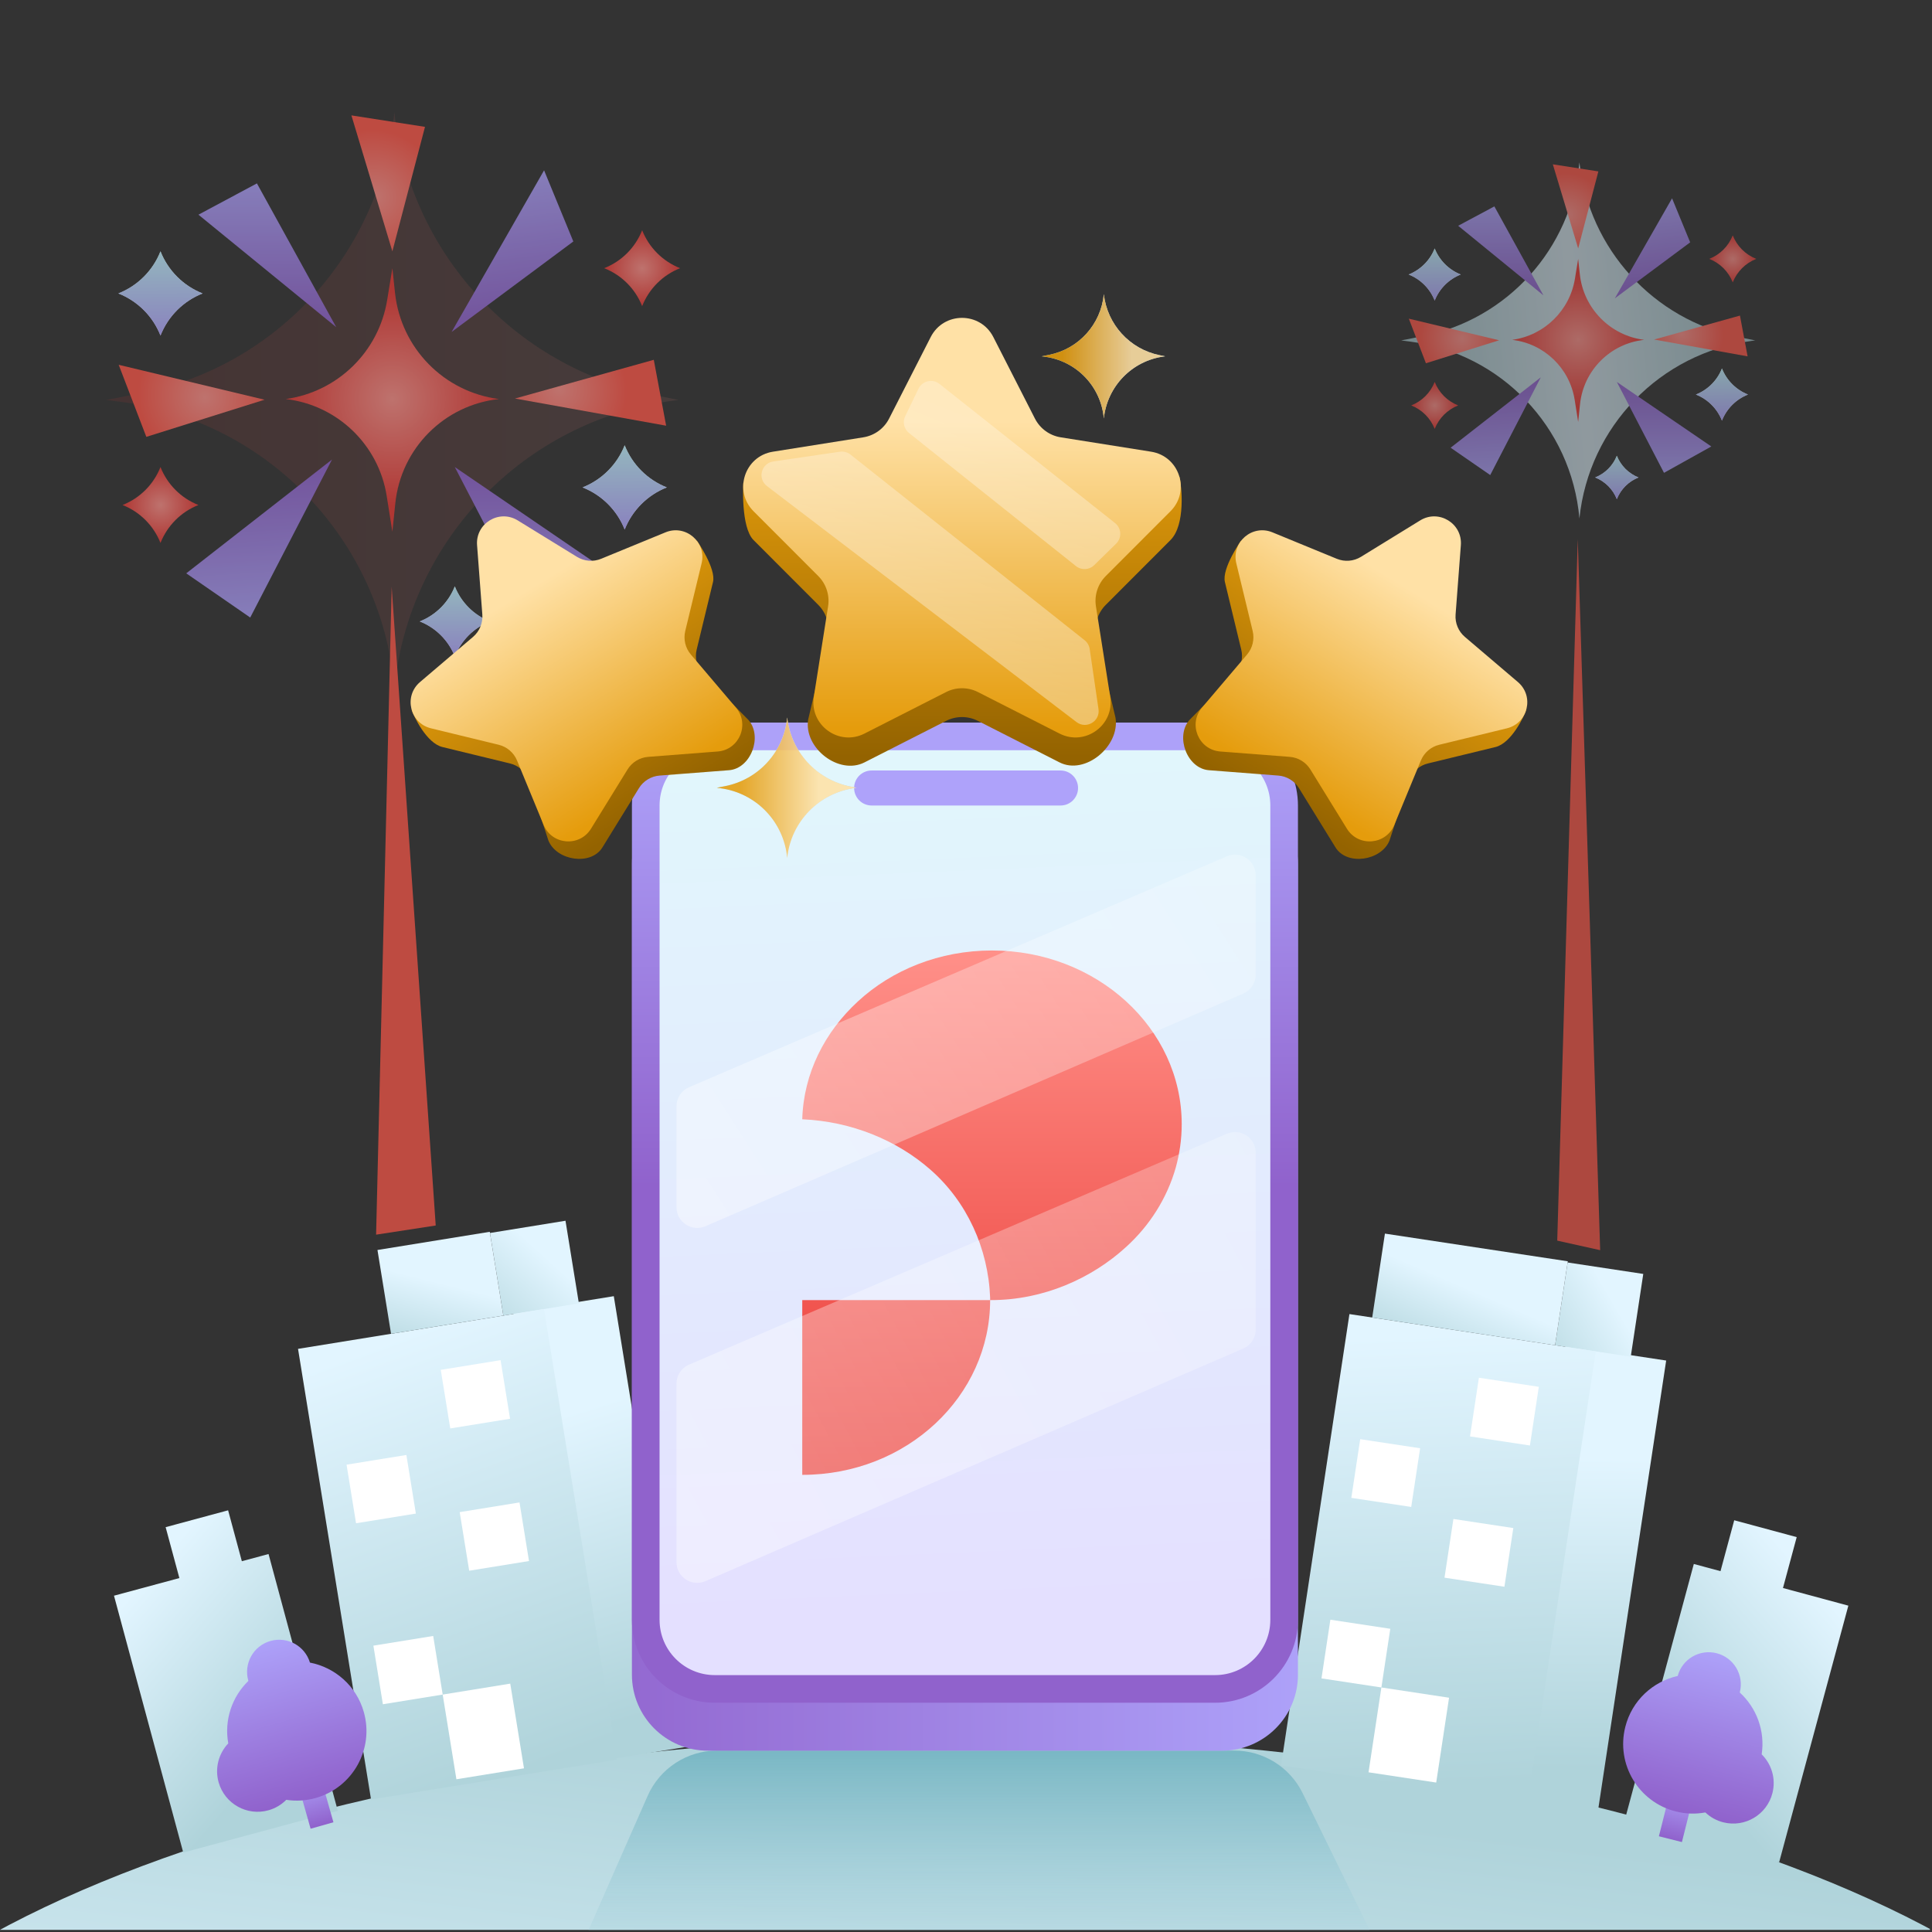 <svg width="199" height="199" viewBox="0 0 199 199" fill="none" xmlns="http://www.w3.org/2000/svg">
<rect x="0" y="0" width="199" height="199" fill="#333333" stroke="none"/>
<g clip-path="url(#clip0_12295_843)">
<g opacity="0.68">
<path opacity="0.14" d="M69.885 41.196L69.328 41.27C54.073 43.298 42.2 55.526 40.62 70.834C39.289 55.593 27.525 43.334 12.351 41.377L10.946 41.196L14.452 40.505C28.622 37.713 39.268 25.936 40.62 11.558C42.225 26.003 52.972 37.76 67.216 40.654L69.885 41.196Z" fill="url(#paint0_linear_12295_843)"/>
<path d="M40.415 27.624L40.687 30.167C41.295 35.851 45.724 40.375 51.394 41.102C45.753 41.714 41.305 46.183 40.72 51.827L40.415 54.769L39.83 51.081C38.994 45.801 34.745 41.723 29.436 41.102C34.774 40.364 39.008 36.233 39.877 30.915L40.415 27.624Z" fill="url(#paint1_radial_12295_843)"/>
<path d="M56.041 17.544L46.517 34.192L59.054 24.872L56.041 17.544Z" fill="url(#paint2_linear_12295_843)"/>
<path d="M67.341 37.062L53.045 41.049L68.614 43.848L67.341 37.062Z" fill="url(#paint3_radial_12295_843)"/>
<path d="M54.698 63.235L46.847 48.107L62.575 58.848L54.698 63.235Z" fill="url(#paint4_linear_12295_843)"/>
<path d="M38.739 127.173L40.344 60.446L44.88 126.229L38.739 127.173Z" fill="url(#paint5_radial_12295_843)"/>
<path d="M26.463 18.89L34.629 33.697L20.44 22.113L26.463 18.89Z" fill="url(#paint6_linear_12295_843)"/>
<path d="M43.775 13.067L40.415 25.887L36.196 11.886L43.775 13.067Z" fill="url(#paint7_radial_12295_843)"/>
<path d="M25.774 63.607L34.196 47.335L19.184 59.055L25.774 63.607Z" fill="url(#paint8_linear_12295_843)"/>
<path d="M15.072 44.998L27.249 41.172L12.227 37.576L15.072 44.998Z" fill="url(#paint9_radial_12295_843)"/>
<path d="M46.847 60.397C47.498 62.049 48.806 63.356 50.458 64.008C48.806 64.659 47.498 65.967 46.847 67.618C46.195 65.967 44.888 64.659 43.236 64.008C44.888 63.356 46.195 62.049 46.847 60.397Z" fill="url(#paint10_linear_12295_843)"/>
<path d="M46.847 60.397C47.498 62.049 48.806 63.356 50.458 64.008C48.806 64.659 47.498 65.967 46.847 67.618C46.195 65.967 44.888 64.659 43.236 64.008C44.888 63.356 46.195 62.049 46.847 60.397Z" fill="url(#paint11_linear_12295_843)"/>
<path d="M64.344 45.865C65.127 47.85 66.698 49.421 68.683 50.204C66.698 50.987 65.127 52.558 64.344 54.543C63.561 52.558 61.99 50.987 60.005 50.204C61.99 49.421 63.561 47.85 64.344 45.865Z" fill="url(#paint12_linear_12295_843)"/>
<path d="M64.344 45.865C65.127 47.85 66.698 49.421 68.683 50.204C66.698 50.987 65.127 52.558 64.344 54.543C63.561 52.558 61.99 50.987 60.005 50.204C61.99 49.421 63.561 47.85 64.344 45.865Z" fill="url(#paint13_linear_12295_843)"/>
<path d="M16.53 25.887C17.313 27.871 18.884 29.442 20.869 30.225C18.884 31.008 17.313 32.579 16.53 34.564C15.747 32.579 14.176 31.008 12.191 30.225C14.176 29.442 15.747 27.871 16.53 25.887Z" fill="url(#paint14_linear_12295_843)"/>
<path d="M16.53 25.887C17.313 27.871 18.884 29.442 20.869 30.225C18.884 31.008 17.313 32.579 16.53 34.564C15.747 32.579 14.176 31.008 12.191 30.225C14.176 29.442 15.747 27.871 16.53 25.887Z" fill="url(#paint15_linear_12295_843)"/>
<path d="M66.143 23.714C66.849 25.503 68.264 26.918 70.053 27.624C68.264 28.329 66.849 29.745 66.143 31.534C65.438 29.745 64.022 28.329 62.233 27.624C64.022 26.918 65.438 25.503 66.143 23.714Z" fill="url(#paint16_radial_12295_843)"/>
<path d="M16.53 48.107C17.236 49.896 18.651 51.312 20.44 52.017C18.651 52.722 17.236 54.138 16.53 55.926C15.825 54.138 14.409 52.722 12.621 52.017C14.409 51.312 15.825 49.896 16.53 48.107Z" fill="url(#paint17_radial_12295_843)"/>
</g>
<g opacity="0.6">
<path opacity="0.88" d="M180.793 35.064L180.449 35.11C171.008 36.365 163.661 43.931 162.683 53.404C161.86 43.973 154.58 36.387 145.191 35.176L144.321 35.064L146.49 34.636C155.259 32.909 161.847 25.621 162.683 16.723C163.677 25.662 170.327 32.938 179.141 34.728L180.793 35.064Z" fill="url(#paint18_radial_12295_843)"/>
<path d="M162.555 26.665L162.724 28.239C163.1 31.756 165.841 34.556 169.349 35.006C165.859 35.385 163.106 38.15 162.744 41.642L162.555 43.463L162.194 41.181C161.676 37.914 159.047 35.39 155.761 35.006C159.065 34.549 161.685 31.993 162.223 28.702L162.555 26.665Z" fill="url(#paint19_radial_12295_843)"/>
<path d="M172.226 20.428L166.333 30.73L174.091 24.962L172.226 20.428Z" fill="url(#paint20_linear_12295_843)"/>
<path d="M179.218 32.506L170.372 34.973L180.006 36.705L179.218 32.506Z" fill="url(#paint21_radial_12295_843)"/>
<path d="M171.395 48.702L166.537 39.341L176.269 45.987L171.395 48.702Z" fill="url(#paint22_linear_12295_843)"/>
<path d="M160.399 127.788L162.512 55.526L164.82 128.771L160.399 127.788Z" fill="url(#paint23_radial_12295_843)"/>
<path d="M153.922 21.26L158.976 30.423L150.195 23.255L153.922 21.26Z" fill="url(#paint24_linear_12295_843)"/>
<path d="M164.635 17.657L162.556 25.59L159.945 16.926L164.635 17.657Z" fill="url(#paint25_radial_12295_843)"/>
<path d="M153.496 48.932L158.707 38.863L149.418 46.115L153.496 48.932Z" fill="url(#paint26_linear_12295_843)"/>
<path d="M146.873 37.416L154.409 35.049L145.113 32.824L146.873 37.416Z" fill="url(#paint27_radial_12295_843)"/>
<path d="M166.537 46.945C166.94 47.967 167.749 48.776 168.772 49.179C167.749 49.583 166.94 50.392 166.537 51.414C166.134 50.392 165.325 49.583 164.303 49.179C165.325 48.776 166.134 47.967 166.537 46.945Z" fill="url(#paint28_linear_12295_843)"/>
<path d="M166.537 46.945C166.94 47.967 167.749 48.776 168.772 49.179C167.749 49.583 166.94 50.392 166.537 51.414C166.134 50.392 165.325 49.583 164.303 49.179C165.325 48.776 166.134 47.967 166.537 46.945Z" fill="url(#paint29_linear_12295_843)"/>
<path d="M177.364 37.953C177.848 39.181 178.82 40.153 180.049 40.638C178.82 41.122 177.848 42.094 177.364 43.323C176.879 42.094 175.907 41.122 174.679 40.638C175.907 40.153 176.879 39.181 177.364 37.953Z" fill="url(#paint30_linear_12295_843)"/>
<path d="M177.364 37.953C177.848 39.181 178.82 40.153 180.049 40.638C178.82 41.122 177.848 42.094 177.364 43.323C176.879 42.094 175.907 41.122 174.679 40.638C175.907 40.153 176.879 39.181 177.364 37.953Z" fill="url(#paint31_linear_12295_843)"/>
<path d="M147.776 25.59C148.261 26.818 149.233 27.79 150.461 28.275C149.233 28.759 148.261 29.731 147.776 30.96C147.292 29.731 146.32 28.759 145.091 28.275C146.32 27.79 147.292 26.818 147.776 25.59Z" fill="url(#paint32_linear_12295_843)"/>
<path d="M147.776 25.59C148.261 26.818 149.233 27.79 150.461 28.275C149.233 28.759 148.261 29.731 147.776 30.96C147.292 29.731 146.32 28.759 145.091 28.275C146.32 27.79 147.292 26.818 147.776 25.59Z" fill="url(#paint33_linear_12295_843)"/>
<path d="M178.477 24.246C178.914 25.352 179.79 26.229 180.897 26.665C179.79 27.102 178.914 27.978 178.477 29.084C178.041 27.978 177.165 27.102 176.058 26.665C177.165 26.229 178.041 25.352 178.477 24.246Z" fill="url(#paint34_radial_12295_843)"/>
<path d="M147.777 39.34C148.213 40.447 149.089 41.323 150.196 41.76C149.089 42.196 148.213 43.072 147.777 44.179C147.34 43.072 146.464 42.196 145.357 41.76C146.464 41.323 147.34 40.447 147.777 39.34Z" fill="url(#paint35_radial_12295_843)"/>
</g>
<path d="M222.556 226.91C222.556 252.976 167.476 273.15 99.532 273.15C31.588 273.15 -23.491 252.883 -23.491 226.817C-23.491 200.752 31.588 178.76 99.532 178.76C167.476 178.76 222.556 200.845 222.556 226.91Z" fill="url(#paint36_linear_12295_843)"/>
<path d="M161.256 138.569L171.619 140.139L164.578 186.628L154.214 185.058L161.256 138.569Z" fill="url(#paint37_linear_12295_843)"/>
<path d="M185.064 158.326L183.65 163.569L190.384 165.386L183.249 191.841L167.331 187.549L174.466 161.092L177.215 161.834L178.629 156.591L185.064 158.326Z" fill="url(#paint38_linear_12295_843)"/>
<path d="M161.469 130.038L169.26 131.218L167.969 139.743L160.178 138.563L161.469 130.038Z" fill="url(#paint39_linear_12295_843)"/>
<path d="M157.327 185.685L131.953 181.842L138.995 135.353L164.368 139.196L157.327 185.685Z" fill="url(#paint40_linear_12295_843)"/>
<path d="M160.178 138.563L141.341 135.709L142.65 127.064L161.487 129.917L160.178 138.563Z" fill="url(#paint41_linear_12295_843)"/>
<rect x="142.285" y="173.813" width="7.05" height="8.837" transform="rotate(8.613 142.285 173.813)" fill="white"/>
<rect x="137.031" y="166.833" width="6.241" height="6.114" transform="rotate(8.613 137.031 166.833)" fill="white"/>
<rect x="140.104" y="148.238" width="6.241" height="6.114" transform="rotate(8.613 140.104 148.238)" fill="white"/>
<rect x="152.33" y="141.909" width="6.241" height="6.114" transform="rotate(8.613 152.33 141.909)" fill="white"/>
<rect x="149.703" y="156.458" width="6.241" height="6.114" transform="rotate(8.613 149.703 156.458)" fill="white"/>
<rect width="2.444" height="5.064" transform="matrix(-0.97 -0.244 -0.244 0.97 174.476 184.824)" fill="url(#paint42_linear_12295_843)"/>
<path d="M176.807 170.282C175.053 169.84 173.275 170.889 172.806 172.628C170.245 173.2 168.093 175.159 167.408 177.876C166.439 181.718 168.769 185.617 172.611 186.585C173.641 186.845 174.675 186.865 175.656 186.685C176.158 187.163 176.786 187.523 177.506 187.704C179.738 188.267 182.005 186.913 182.567 184.681C182.941 183.199 182.469 181.702 181.456 180.699C181.824 178.278 180.923 175.905 179.2 174.33C179.202 174.32 179.205 174.31 179.207 174.3C179.654 172.528 178.579 170.729 176.807 170.282Z" fill="url(#paint43_linear_12295_843)"/>
<path d="M17.061 157.301L18.476 162.544L11.741 164.36L18.876 190.817L34.795 186.524L27.66 160.068L24.911 160.809L23.496 155.565L17.061 157.301Z" fill="url(#paint44_linear_12295_843)"/>
<path d="M52.876 135.186L63.222 133.509L70.742 179.924L60.395 181.6L52.876 135.186Z" fill="url(#paint45_linear_12295_843)"/>
<path d="M50.468 127L58.247 125.739L59.626 134.25L51.847 135.51L50.468 127Z" fill="url(#paint46_linear_12295_843)"/>
<path d="M63.551 181.245L38.218 185.349L30.698 138.936L56.031 134.831L63.551 181.245Z" fill="url(#paint47_linear_12295_843)"/>
<path d="M51.846 135.51L40.279 137.384L38.88 128.752L50.447 126.878L51.846 135.51Z" fill="url(#paint48_linear_12295_843)"/>
<rect x="45.598" y="174.544" width="7.05" height="8.837" transform="rotate(-9.203 45.598 174.544)" fill="white"/>
<rect x="38.46" y="169.506" width="6.241" height="6.114" transform="rotate(-9.203 38.46 169.506)" fill="white"/>
<rect x="35.697" y="150.863" width="6.241" height="6.114" transform="rotate(-9.203 35.697 150.863)" fill="white"/>
<rect x="45.399" y="141.097" width="6.241" height="6.114" transform="rotate(-9.203 45.399 141.097)" fill="white"/>
<rect x="47.35" y="155.752" width="6.241" height="6.114" transform="rotate(-9.203 47.35 155.752)" fill="white"/>
<rect x="30.612" y="183.491" width="2.444" height="5.064" transform="rotate(-15.822 30.612 183.491)" fill="url(#paint49_linear_12295_843)"/>
<path d="M27.857 169.023C29.597 168.53 31.405 169.526 31.925 171.25C34.501 171.748 36.709 173.643 37.473 176.339C38.553 180.15 36.339 184.116 32.528 185.197C31.505 185.486 30.472 185.536 29.486 185.385C28.998 185.877 28.382 186.256 27.667 186.458C25.452 187.086 23.147 185.799 22.519 183.584C22.103 182.113 22.53 180.604 23.513 179.571C23.074 177.162 23.905 174.762 25.583 173.137C25.58 173.128 25.578 173.119 25.575 173.11C25.077 171.351 26.099 169.522 27.857 169.023Z" fill="url(#paint50_linear_12295_843)"/>
<path d="M158.845 235.098C161.391 240.3 157.604 246.37 151.813 246.37H51.67C46.015 246.37 42.225 240.559 44.505 235.384L66.705 184.987C67.956 182.147 70.766 180.314 73.87 180.314H127.143C130.133 180.314 132.861 182.016 134.175 184.701L158.845 235.098Z" fill="url(#paint51_linear_12295_843)"/>
<path d="M89.666 82.55C89.666 81.554 90.473 80.747 91.469 80.747H110.929C111.924 80.747 112.731 81.554 112.731 82.55C112.731 83.546 111.924 84.353 110.929 84.353H91.469C90.473 84.353 89.666 83.546 89.666 82.55Z" fill="#AEA2FA"/>
<path d="M65.089 88.995C65.089 84.671 68.595 81.166 72.919 81.166H125.862C130.186 81.166 133.691 84.671 133.691 88.995V172.495C133.691 176.819 130.186 180.324 125.862 180.324H72.919C68.595 180.324 65.089 176.819 65.089 172.495V88.995Z" fill="url(#paint52_linear_12295_843)"/>
<path d="M132.233 111.334L132.233 131.317C132.233 132.174 131.721 132.948 130.933 133.283L69.761 159.268C68.353 159.867 66.791 158.833 66.791 157.303L66.791 137.131C66.791 136.273 67.305 135.498 68.096 135.164L129.268 109.367C130.676 108.773 132.233 109.807 132.233 111.334Z" fill="url(#paint53_linear_12295_843)"/>
<path d="M132.233 80.551L132.233 91.935C132.233 92.791 131.721 93.565 130.933 93.9L69.761 119.886C68.353 120.484 66.791 119.45 66.791 117.92L66.791 106.348C66.791 105.49 67.305 104.714 68.096 104.381L129.268 78.584C130.676 77.99 132.233 79.024 132.233 80.551Z" fill="url(#paint54_linear_12295_843)"/>
<path d="M73.63 75.852H125.151C129.082 75.852 132.269 79.038 132.269 82.969V166.846C132.269 170.777 129.082 173.963 125.151 173.963H73.63C69.7 173.963 66.513 170.777 66.513 166.846V82.969C66.513 79.038 69.7 75.852 73.63 75.852Z" fill="url(#paint55_linear_12295_843)" stroke="url(#paint56_linear_12295_843)" stroke-width="2.847"/>
<path d="M101.987 133.914C101.987 143.797 93.422 151.913 82.634 151.913V133.914H101.987ZM102.169 97.902C112.957 97.902 121.719 105.907 121.719 115.79C121.719 117.334 121.501 118.829 121.106 120.262C120.658 121.843 119.977 123.351 119.106 124.734C118.249 126.093 117.202 127.341 115.991 128.44C112.454 131.677 107.476 133.912 102.089 133.912H101.986V133.678C101.796 128.576 99.585 123.759 95.83 120.473C92.375 117.446 87.722 115.511 82.634 115.288C82.77 110.545 84.96 106.278 88.374 103.141C91.884 99.904 96.768 97.902 102.169 97.902Z" fill="url(#paint57_linear_12295_843)"/>
<path opacity="0.75" d="M129.343 118.739L129.343 136.943C129.343 137.795 128.837 138.565 128.055 138.903L72.662 162.861C71.252 163.47 69.679 162.437 69.679 160.901L69.679 142.523C69.679 141.669 70.188 140.898 70.972 140.561L126.365 116.777C127.774 116.172 129.343 117.206 129.343 118.739Z" fill="url(#paint58_linear_12295_843)" fill-opacity="0.5"/>
<path opacity="0.75" d="M129.343 90.165L129.343 100.386C129.343 101.238 128.837 102.008 128.055 102.346L72.662 126.304C71.252 126.914 69.679 125.88 69.679 124.344L69.679 113.949C69.679 113.095 70.188 112.323 70.972 111.987L126.365 88.203C127.774 87.598 129.343 88.631 129.343 90.165Z" fill="url(#paint59_linear_12295_843)" fill-opacity="0.5"/>
<path d="M87.977 81.166C87.977 80.17 88.784 79.363 89.78 79.363H109.24C110.235 79.363 111.042 80.17 111.042 81.166C111.042 82.162 110.235 82.969 109.24 82.969H89.78C88.784 82.969 87.977 82.162 87.977 81.166Z" fill="#AEA2FA"/>
<path d="M95.865 37.684C97.209 35.052 100.97 35.052 102.314 37.684L106.601 46.084C107.127 47.115 108.114 47.832 109.256 48.014L118.57 49.495C119.286 49.609 121.015 48.727 121.498 49.147C121.71 50.038 122.139 54.049 120.563 55.628L113.898 62.301C113.081 63.12 112.704 64.28 112.884 65.423L114.902 73.938C115.362 76.857 111.771 79.869 109.137 78.529L100.731 74.253C99.7 73.728 98.48 73.728 97.448 74.253L89.042 78.529C86.408 79.869 82.78 77.048 83.24 74.129L85.295 65.423C85.475 64.28 85.098 63.12 84.281 62.301L77.616 55.628C76.283 54.293 76.56 49.741 76.56 49.741C77.085 48.976 78.553 49.663 79.609 49.495L88.923 48.014C90.066 47.832 91.052 47.115 91.578 46.084L95.865 37.684Z" fill="url(#paint60_linear_12295_843)"/>
<path d="M95.866 34.715C97.209 32.083 100.97 32.083 102.314 34.715L106.601 43.115C107.127 44.146 108.114 44.863 109.256 45.045L118.57 46.526C121.489 46.99 122.652 50.568 120.563 52.659L113.899 59.332C113.081 60.151 112.704 61.311 112.884 62.454L114.354 71.77C114.814 74.689 111.771 76.9 109.137 75.56L100.731 71.284C99.7 70.759 98.48 70.759 97.448 71.284L89.043 75.56C86.409 76.9 83.365 74.689 83.826 71.77L85.295 62.454C85.475 61.311 85.099 60.151 84.281 59.332L77.616 52.659C75.528 50.568 76.69 46.99 79.609 46.526L88.923 45.045C90.066 44.863 91.053 44.146 91.579 43.115L95.866 34.715Z" fill="url(#paint61_linear_12295_843)"/>
<path opacity="0.75" d="M93.237 42.87L94.607 40.039C95.002 39.221 96.054 38.98 96.767 39.544L114.85 53.873C115.52 54.404 115.573 55.402 114.962 56L112.704 58.212C112.192 58.714 111.386 58.755 110.826 58.308L93.63 44.599C93.111 44.185 92.948 43.467 93.237 42.87Z" fill="url(#paint62_linear_12295_843)" fill-opacity="0.5"/>
<path opacity="0.75" d="M79.652 47.532L86.513 46.528C86.901 46.471 87.294 46.577 87.601 46.82L111.719 65.945C112.002 66.169 112.189 66.494 112.241 66.851L113.148 73.039C113.332 74.298 111.894 75.145 110.882 74.374L78.997 50.066C77.997 49.304 78.408 47.714 79.652 47.532Z" fill="url(#paint63_linear_12295_843)" fill-opacity="0.5"/>
<g opacity="0.88">
<path d="M120.017 36.701L119.896 36.717C116.602 37.155 114.039 39.795 113.697 43.101C113.41 39.81 110.87 37.163 107.593 36.74L107.29 36.701L108.047 36.552C111.107 35.949 113.406 33.406 113.697 30.302C114.044 33.421 116.365 35.959 119.44 36.584L120.017 36.701Z" fill="url(#paint64_radial_12295_843)"/>
<path d="M120.017 36.701L119.896 36.717C116.602 37.155 114.039 39.795 113.697 43.101C113.41 39.81 110.87 37.163 107.593 36.74L107.29 36.701L108.047 36.552C111.107 35.949 113.406 33.406 113.697 30.302C114.044 33.421 116.365 35.959 119.44 36.584L120.017 36.701Z" fill="url(#paint65_linear_12295_843)"/>
</g>
<g opacity="0.88">
<path d="M88.228 81.142L88.092 81.16C84.366 81.656 81.467 84.642 81.081 88.38C80.756 84.658 77.883 81.664 74.177 81.186L73.834 81.142L74.69 80.974C78.151 80.292 80.751 77.416 81.081 73.904C81.473 77.432 84.097 80.303 87.576 81.01L88.228 81.142Z" fill="url(#paint66_radial_12295_843)"/>
<path d="M88.228 81.142L88.092 81.16C84.366 81.656 81.467 84.642 81.081 88.38C80.756 84.658 77.883 81.664 74.177 81.186L73.834 81.142L74.69 80.974C78.151 80.292 80.751 77.416 81.081 73.904C81.473 77.432 84.097 80.303 87.576 81.01L88.228 81.142Z" fill="url(#paint67_linear_12295_843)"/>
</g>
<path d="M54.497 55.528C52.584 54.351 50.143 55.84 50.313 58.08L50.855 65.228C50.922 66.104 50.565 66.96 49.896 67.531L44.438 72.178C44.019 72.535 42.547 72.647 42.4 73.11C42.615 73.772 43.924 76.545 45.572 76.946L52.537 78.639C53.392 78.846 54.096 79.45 54.431 80.263L56.491 86.587C57.348 88.664 60.87 89.197 62.05 87.285L65.812 81.183C66.274 80.435 67.065 79.952 67.942 79.885L75.089 79.333C77.329 79.16 78.567 75.893 77.113 74.181L72.334 69.345C71.765 68.675 71.55 67.772 71.757 66.918L73.441 59.95C73.778 58.556 71.796 55.712 71.796 55.712C71.153 55.423 70.472 56.45 69.721 56.759L63.091 59.484C62.277 59.818 61.353 59.743 60.604 59.282L54.497 55.528Z" fill="url(#paint68_linear_12295_843)"/>
<path d="M53.323 53.601C51.41 52.425 48.969 53.913 49.139 56.153L49.681 63.301C49.748 64.178 49.391 65.034 48.721 65.604L43.264 70.251C41.553 71.707 42.215 74.489 44.397 75.019L51.363 76.712C52.218 76.92 52.921 77.523 53.257 78.336L55.99 84.963C56.846 87.04 59.696 87.27 60.875 85.358L64.638 79.257C65.099 78.508 65.891 78.025 66.768 77.958L73.915 77.406C76.154 77.233 77.254 74.594 75.8 72.882L71.16 67.418C70.591 66.748 70.376 65.846 70.583 64.991L72.267 58.023C72.794 55.84 70.624 53.978 68.547 54.832L61.916 57.557C61.103 57.891 60.179 57.816 59.429 57.356L53.323 53.601Z" fill="url(#paint69_linear_12295_843)"/>
<path d="M145.112 55.528C147.025 54.351 149.466 55.84 149.296 58.08L148.753 65.228C148.687 66.104 149.044 66.96 149.713 67.531L155.171 72.178C155.59 72.535 157.062 72.647 157.209 73.11C156.994 73.772 155.685 76.545 154.037 76.946L147.072 78.639C146.217 78.846 145.513 79.45 145.178 80.263L143.118 86.587C142.261 88.664 138.738 89.197 137.559 87.285L133.797 81.183C133.335 80.435 132.544 79.952 131.667 79.885L124.52 79.333C122.28 79.16 121.042 75.893 122.496 74.181L127.275 69.345C127.844 68.675 128.058 67.772 127.852 66.918L126.168 59.95C125.831 58.556 127.812 55.712 127.812 55.712C128.456 55.423 129.137 56.45 129.888 56.759L136.518 59.484C137.332 59.818 138.256 59.743 139.005 59.282L145.112 55.528Z" fill="url(#paint70_linear_12295_843)"/>
<path d="M146.286 53.601C148.2 52.425 150.641 53.913 150.471 56.153L149.928 63.301C149.862 64.178 150.218 65.034 150.888 65.604L156.346 70.251C158.056 71.707 157.395 74.489 155.212 75.019L148.246 76.712C147.392 76.92 146.688 77.523 146.353 78.336L143.619 84.963C142.763 87.04 139.913 87.27 138.734 85.358L134.972 79.257C134.51 78.508 133.718 78.025 132.842 77.958L125.695 77.406C123.455 77.233 122.355 74.594 123.809 72.882L128.449 67.418C129.019 66.748 129.233 65.846 129.027 64.991L127.343 58.023C126.815 55.84 128.985 53.978 131.063 54.832L137.693 57.557C138.507 57.891 139.431 57.816 140.18 57.356L146.286 53.601Z" fill="url(#paint71_linear_12295_843)"/>
</g>
<defs>
<linearGradient id="paint0_linear_12295_843" x1="10.946" y1="41.196" x2="69.885" y2="41.196" gradientUnits="userSpaceOnUse">
<stop stop-color="#EA3934"/>
<stop offset="1" stop-color="#FF9089"/>
</linearGradient>
<radialGradient id="paint1_radial_12295_843" cx="0" cy="0" r="1" gradientUnits="userSpaceOnUse" gradientTransform="translate(40.415 41.103) rotate(-90) scale(10.979 10.961)">
<stop stop-color="#FF9089"/>
<stop offset="1" stop-color="#EA3934"/>
</radialGradient>
<linearGradient id="paint2_linear_12295_843" x1="44.622" y1="18.966" x2="46.499" y2="34.043" gradientUnits="userSpaceOnUse">
<stop stop-color="#ADA1F9"/>
<stop offset="1" stop-color="#9062CC"/>
</linearGradient>
<radialGradient id="paint3_radial_12295_843" cx="0" cy="0" r="1" gradientUnits="userSpaceOnUse" gradientTransform="translate(57.608 40.101) rotate(-52.096) scale(6.809 7.096)">
<stop stop-color="#FF9089"/>
<stop offset="1" stop-color="#FF5648"/>
</radialGradient>
<linearGradient id="paint4_linear_12295_843" x1="46.847" y1="63.235" x2="46.847" y2="48.255" gradientUnits="userSpaceOnUse">
<stop stop-color="#ADA1F9"/>
<stop offset="1" stop-color="#9062CC"/>
</linearGradient>
<radialGradient id="paint5_radial_12295_843" cx="0" cy="0" r="1" gradientUnits="userSpaceOnUse" gradientTransform="translate(47.441 60.906) rotate(90) scale(7.244 7.096)">
<stop stop-color="#FF9089"/>
<stop offset="1" stop-color="#FF5648"/>
</radialGradient>
<linearGradient id="paint6_linear_12295_843" x1="34.629" y1="18.89" x2="34.629" y2="33.552" gradientUnits="userSpaceOnUse">
<stop stop-color="#ADA1F9"/>
<stop offset="1" stop-color="#9062CC"/>
</linearGradient>
<radialGradient id="paint7_radial_12295_843" cx="0" cy="0" r="1" gradientUnits="userSpaceOnUse" gradientTransform="translate(38.665 20.271) rotate(-45) scale(6.809 7.096)">
<stop stop-color="#FF9089"/>
<stop offset="1" stop-color="#FF5648"/>
</radialGradient>
<linearGradient id="paint8_linear_12295_843" x1="35.195" y1="63.006" x2="34.205" y2="47.488" gradientUnits="userSpaceOnUse">
<stop stop-color="#ADA1F9"/>
<stop offset="1" stop-color="#9062CC"/>
</linearGradient>
<radialGradient id="paint9_radial_12295_843" cx="0" cy="0" r="1" gradientUnits="userSpaceOnUse" gradientTransform="translate(21.11 40.899) rotate(135) scale(6.809 7.096)">
<stop stop-color="#FF9089"/>
<stop offset="1" stop-color="#FF5648"/>
</radialGradient>
<linearGradient id="paint10_linear_12295_843" x1="46.847" y1="60.397" x2="47.058" y2="67.612" gradientUnits="userSpaceOnUse">
<stop stop-color="#E1F7FC"/>
<stop offset="1" stop-color="#E4E0FF"/>
</linearGradient>
<linearGradient id="paint11_linear_12295_843" x1="46.847" y1="67.618" x2="46.774" y2="60.398" gradientUnits="userSpaceOnUse">
<stop stop-color="#B2A7FF"/>
<stop offset="1" stop-color="#C1F4FF"/>
</linearGradient>
<linearGradient id="paint12_linear_12295_843" x1="64.344" y1="45.865" x2="64.598" y2="54.535" gradientUnits="userSpaceOnUse">
<stop stop-color="#E1F7FC"/>
<stop offset="1" stop-color="#E4E0FF"/>
</linearGradient>
<linearGradient id="paint13_linear_12295_843" x1="64.344" y1="54.543" x2="64.257" y2="45.866" gradientUnits="userSpaceOnUse">
<stop stop-color="#B2A7FF"/>
<stop offset="1" stop-color="#C1F4FF"/>
</linearGradient>
<linearGradient id="paint14_linear_12295_843" x1="16.53" y1="25.887" x2="16.784" y2="34.557" gradientUnits="userSpaceOnUse">
<stop stop-color="#E1F7FC"/>
<stop offset="1" stop-color="#E4E0FF"/>
</linearGradient>
<linearGradient id="paint15_linear_12295_843" x1="16.53" y1="34.564" x2="16.443" y2="25.887" gradientUnits="userSpaceOnUse">
<stop stop-color="#B2A7FF"/>
<stop offset="1" stop-color="#C1F4FF"/>
</linearGradient>
<radialGradient id="paint16_radial_12295_843" cx="0" cy="0" r="1" gradientUnits="userSpaceOnUse" gradientTransform="translate(66.143 27.624) rotate(-90) scale(3.91 3.903)">
<stop stop-color="#FF9089"/>
<stop offset="1" stop-color="#EA3934"/>
</radialGradient>
<radialGradient id="paint17_radial_12295_843" cx="0" cy="0" r="1" gradientUnits="userSpaceOnUse" gradientTransform="translate(16.53 52.017) rotate(-90) scale(3.91 3.903)">
<stop stop-color="#FF9089"/>
<stop offset="1" stop-color="#EA3934"/>
</radialGradient>
<radialGradient id="paint18_radial_12295_843" cx="0" cy="0" r="1" gradientTransform="matrix(18.236 -0.818 120.136 1141.51 162.557 35.881)" gradientUnits="userSpaceOnUse">
<stop stop-color="#E2F5FF"/>
<stop offset="1" stop-color="#AFD3DA"/>
</radialGradient>
<radialGradient id="paint19_radial_12295_843" cx="0" cy="0" r="1" gradientUnits="userSpaceOnUse" gradientTransform="translate(162.555 35.006) rotate(-90) scale(6.794 6.783)">
<stop stop-color="#FF9089"/>
<stop offset="1" stop-color="#EA3934"/>
</radialGradient>
<linearGradient id="paint20_linear_12295_843" x1="165.16" y1="21.307" x2="166.321" y2="30.637" gradientUnits="userSpaceOnUse">
<stop stop-color="#ADA1F9"/>
<stop offset="1" stop-color="#9062CC"/>
</linearGradient>
<radialGradient id="paint21_radial_12295_843" cx="0" cy="0" r="1" gradientUnits="userSpaceOnUse" gradientTransform="translate(173.196 34.386) rotate(-52.096) scale(4.213 4.391)">
<stop stop-color="#FF9089"/>
<stop offset="1" stop-color="#FF5648"/>
</radialGradient>
<linearGradient id="paint22_linear_12295_843" x1="166.537" y1="48.702" x2="166.537" y2="39.432" gradientUnits="userSpaceOnUse">
<stop stop-color="#ADA1F9"/>
<stop offset="1" stop-color="#9062CC"/>
</linearGradient>
<radialGradient id="paint23_radial_12295_843" cx="0" cy="0" r="1" gradientUnits="userSpaceOnUse" gradientTransform="translate(166.904 49.289) rotate(90) scale(8.067 4.391)">
<stop stop-color="#FF9089"/>
<stop offset="1" stop-color="#FF5648"/>
</radialGradient>
<linearGradient id="paint24_linear_12295_843" x1="158.976" y1="21.26" x2="158.976" y2="30.333" gradientUnits="userSpaceOnUse">
<stop stop-color="#ADA1F9"/>
<stop offset="1" stop-color="#9062CC"/>
</linearGradient>
<radialGradient id="paint25_radial_12295_843" cx="0" cy="0" r="1" gradientUnits="userSpaceOnUse" gradientTransform="translate(161.473 22.115) rotate(-45) scale(4.213 4.391)">
<stop stop-color="#FF9089"/>
<stop offset="1" stop-color="#FF5648"/>
</radialGradient>
<linearGradient id="paint26_linear_12295_843" x1="159.326" y1="48.56" x2="158.714" y2="38.958" gradientUnits="userSpaceOnUse">
<stop stop-color="#ADA1F9"/>
<stop offset="1" stop-color="#9062CC"/>
</linearGradient>
<radialGradient id="paint27_radial_12295_843" cx="0" cy="0" r="1" gradientUnits="userSpaceOnUse" gradientTransform="translate(150.61 34.88) rotate(135) scale(4.213 4.391)">
<stop stop-color="#FF9089"/>
<stop offset="1" stop-color="#FF5648"/>
</radialGradient>
<linearGradient id="paint28_linear_12295_843" x1="166.537" y1="46.945" x2="166.668" y2="51.41" gradientUnits="userSpaceOnUse">
<stop stop-color="#E1F7FC"/>
<stop offset="1" stop-color="#E4E0FF"/>
</linearGradient>
<linearGradient id="paint29_linear_12295_843" x1="166.537" y1="51.414" x2="166.492" y2="46.946" gradientUnits="userSpaceOnUse">
<stop stop-color="#B2A7FF"/>
<stop offset="1" stop-color="#C1F4FF"/>
</linearGradient>
<linearGradient id="paint30_linear_12295_843" x1="177.364" y1="37.953" x2="177.521" y2="43.318" gradientUnits="userSpaceOnUse">
<stop stop-color="#E1F7FC"/>
<stop offset="1" stop-color="#E4E0FF"/>
</linearGradient>
<linearGradient id="paint31_linear_12295_843" x1="177.364" y1="43.323" x2="177.31" y2="37.953" gradientUnits="userSpaceOnUse">
<stop stop-color="#B2A7FF"/>
<stop offset="1" stop-color="#C1F4FF"/>
</linearGradient>
<linearGradient id="paint32_linear_12295_843" x1="147.776" y1="25.59" x2="147.934" y2="30.955" gradientUnits="userSpaceOnUse">
<stop stop-color="#E1F7FC"/>
<stop offset="1" stop-color="#E4E0FF"/>
</linearGradient>
<linearGradient id="paint33_linear_12295_843" x1="147.776" y1="30.96" x2="147.722" y2="25.59" gradientUnits="userSpaceOnUse">
<stop stop-color="#B2A7FF"/>
<stop offset="1" stop-color="#C1F4FF"/>
</linearGradient>
<radialGradient id="paint34_radial_12295_843" cx="0" cy="0" r="1" gradientUnits="userSpaceOnUse" gradientTransform="translate(178.477 26.665) rotate(-90) scale(2.419 2.415)">
<stop stop-color="#FF9089"/>
<stop offset="1" stop-color="#EA3934"/>
</radialGradient>
<radialGradient id="paint35_radial_12295_843" cx="0" cy="0" r="1" gradientUnits="userSpaceOnUse" gradientTransform="translate(147.777 41.76) rotate(-90) scale(2.419 2.415)">
<stop stop-color="#FF9089"/>
<stop offset="1" stop-color="#EA3934"/>
</radialGradient>
<linearGradient id="paint36_linear_12295_843" x1="110.663" y1="243.785" x2="117.874" y2="184.692" gradientUnits="userSpaceOnUse">
<stop stop-color="#E2F5FF"/>
<stop offset="1" stop-color="#AFD3DA"/>
</linearGradient>
<linearGradient id="paint37_linear_12295_843" x1="155.406" y1="182.157" x2="155.657" y2="150.091" gradientUnits="userSpaceOnUse">
<stop stop-color="#AFD3DA"/>
<stop offset="1" stop-color="#E2F5FF"/>
</linearGradient>
<linearGradient id="paint38_linear_12295_843" x1="178.956" y1="187.728" x2="195.622" y2="173.357" gradientUnits="userSpaceOnUse">
<stop stop-color="#AFD3DA"/>
<stop offset="1" stop-color="#E2F5FF"/>
</linearGradient>
<linearGradient id="paint39_linear_12295_843" x1="162.506" y1="151.39" x2="172.752" y2="145.446" gradientUnits="userSpaceOnUse">
<stop stop-color="#AFD3DA"/>
<stop offset="1" stop-color="#E2F5FF"/>
</linearGradient>
<linearGradient id="paint40_linear_12295_843" x1="145.771" y1="183.935" x2="143.86" y2="137.598" gradientUnits="userSpaceOnUse">
<stop stop-color="#AFD3DA"/>
<stop offset="1" stop-color="#E2F5FF"/>
</linearGradient>
<linearGradient id="paint41_linear_12295_843" x1="150.832" y1="143.153" x2="154.693" y2="134.232" gradientUnits="userSpaceOnUse">
<stop stop-color="#AFD3DA"/>
<stop offset="1" stop-color="#E2F5FF"/>
</linearGradient>
<linearGradient id="paint42_linear_12295_843" x1="0" y1="0" x2="-9.39907e-09" y2="5.014" gradientUnits="userSpaceOnUse">
<stop stop-color="#ADA1F9"/>
<stop offset="1" stop-color="#9062CC"/>
</linearGradient>
<linearGradient id="paint43_linear_12295_843" x1="185.636" y1="172.508" x2="181.561" y2="188.672" gradientUnits="userSpaceOnUse">
<stop stop-color="#ADA1F9"/>
<stop offset="1" stop-color="#9062CC"/>
</linearGradient>
<linearGradient id="paint44_linear_12295_843" x1="23.169" y1="186.703" x2="6.503" y2="172.332" gradientUnits="userSpaceOnUse">
<stop stop-color="#AFD3DA"/>
<stop offset="1" stop-color="#E2F5FF"/>
</linearGradient>
<linearGradient id="paint45_linear_12295_843" x1="60.642" y1="178.473" x2="51.07" y2="147.868" gradientUnits="userSpaceOnUse">
<stop stop-color="#AFD3DA"/>
<stop offset="1" stop-color="#E2F5FF"/>
</linearGradient>
<linearGradient id="paint46_linear_12295_843" x1="57.988" y1="147.01" x2="65.924" y2="138.216" gradientUnits="userSpaceOnUse">
<stop stop-color="#AFD3DA"/>
<stop offset="1" stop-color="#E2F5FF"/>
</linearGradient>
<linearGradient id="paint47_linear_12295_843" x1="52.014" y1="183.114" x2="36.017" y2="139.584" gradientUnits="userSpaceOnUse">
<stop stop-color="#AFD3DA"/>
<stop offset="1" stop-color="#E2F5FF"/>
</linearGradient>
<linearGradient id="paint48_linear_12295_843" x1="47.602" y1="142.213" x2="49.842" y2="133.251" gradientUnits="userSpaceOnUse">
<stop stop-color="#AFD3DA"/>
<stop offset="1" stop-color="#E2F5FF"/>
</linearGradient>
<linearGradient id="paint49_linear_12295_843" x1="30.612" y1="183.491" x2="30.612" y2="188.505" gradientUnits="userSpaceOnUse">
<stop stop-color="#ADA1F9"/>
<stop offset="1" stop-color="#9062CC"/>
</linearGradient>
<linearGradient id="paint50_linear_12295_843" x1="19.097" y1="171.506" x2="23.642" y2="187.544" gradientUnits="userSpaceOnUse">
<stop stop-color="#ADA1F9"/>
<stop offset="1" stop-color="#9062CC"/>
</linearGradient>
<linearGradient id="paint51_linear_12295_843" x1="100.396" y1="205.653" x2="100.396" y2="180.312" gradientUnits="userSpaceOnUse">
<stop stop-color="#C9E4EC" stop-opacity="0.38"/>
<stop offset="1" stop-color="#79B7C4"/>
</linearGradient>
<linearGradient id="paint52_linear_12295_843" x1="133.699" y1="97.336" x2="56.513" y2="97.336" gradientUnits="userSpaceOnUse">
<stop stop-color="#ADA1F9"/>
<stop offset="1" stop-color="#9062CC"/>
</linearGradient>
<linearGradient id="paint53_linear_12295_843" x1="121.562" y1="108.111" x2="121.562" y2="167.083" gradientUnits="userSpaceOnUse">
<stop stop-color="#ADA1F9"/>
<stop offset="1" stop-color="#9062CC"/>
</linearGradient>
<linearGradient id="paint54_linear_12295_843" x1="121.562" y1="77.329" x2="121.562" y2="126.625" gradientUnits="userSpaceOnUse">
<stop stop-color="#ADA1F9"/>
<stop offset="1" stop-color="#9062CC"/>
</linearGradient>
<linearGradient id="paint55_linear_12295_843" x1="99.391" y1="74.428" x2="103.328" y2="165.688" gradientUnits="userSpaceOnUse">
<stop stop-color="#E1F7FC"/>
<stop offset="1" stop-color="#E4E0FF"/>
</linearGradient>
<linearGradient id="paint56_linear_12295_843" x1="103.582" y1="76.926" x2="103.582" y2="122.2" gradientUnits="userSpaceOnUse">
<stop stop-color="#ADA1F9"/>
<stop offset="1" stop-color="#9062CC"/>
</linearGradient>
<linearGradient id="paint57_linear_12295_843" x1="102.176" y1="151.913" x2="102.176" y2="97.902" gradientUnits="userSpaceOnUse">
<stop stop-color="#EA3934"/>
<stop offset="1" stop-color="#FF9089"/>
</linearGradient>
<linearGradient id="paint58_linear_12295_843" x1="69.679" y1="151.495" x2="134.075" y2="117.061" gradientUnits="userSpaceOnUse">
<stop stop-color="white"/>
<stop offset="1" stop-color="white" stop-opacity="0.6"/>
</linearGradient>
<linearGradient id="paint59_linear_12295_843" x1="69.679" y1="117.015" x2="128.443" y2="79.426" gradientUnits="userSpaceOnUse">
<stop stop-color="white"/>
<stop offset="1" stop-color="white" stop-opacity="0.6"/>
</linearGradient>
<linearGradient id="paint60_linear_12295_843" x1="99.089" y1="46.39" x2="99.089" y2="77.946" gradientUnits="userSpaceOnUse">
<stop stop-color="#E29B0C"/>
<stop offset="1" stop-color="#946300"/>
</linearGradient>
<linearGradient id="paint61_linear_12295_843" x1="99.09" y1="43.421" x2="99.09" y2="74.977" gradientUnits="userSpaceOnUse">
<stop stop-color="#FFE1A6"/>
<stop offset="1" stop-color="#E59C0C"/>
</linearGradient>
<linearGradient id="paint62_linear_12295_843" x1="96.906" y1="61.438" x2="107.221" y2="35.842" gradientUnits="userSpaceOnUse">
<stop stop-color="white"/>
<stop offset="1" stop-color="white" stop-opacity="0.6"/>
</linearGradient>
<linearGradient id="paint63_linear_12295_843" x1="88.911" y1="66.233" x2="99.226" y2="40.637" gradientUnits="userSpaceOnUse">
<stop stop-color="white"/>
<stop offset="1" stop-color="white" stop-opacity="0.6"/>
</linearGradient>
<radialGradient id="paint64_radial_12295_843" cx="0" cy="0" r="1" gradientTransform="matrix(6.363 -0.285 41.92 398.32 113.653 36.987)" gradientUnits="userSpaceOnUse">
<stop stop-color="#E2F5FF"/>
<stop offset="1" stop-color="#AFD3DA"/>
</radialGradient>
<linearGradient id="paint65_linear_12295_843" x1="116.584" y1="36.701" x2="109.373" y2="36.701" gradientUnits="userSpaceOnUse">
<stop stop-color="#FFE1A6"/>
<stop offset="1" stop-color="#E59C0C"/>
</linearGradient>
<radialGradient id="paint66_radial_12295_843" cx="0" cy="0" r="1" gradientTransform="matrix(7.197 -0.323 47.41 450.484 81.031 81.465)" gradientUnits="userSpaceOnUse">
<stop stop-color="#E2F5FF"/>
<stop offset="1" stop-color="#AFD3DA"/>
</radialGradient>
<linearGradient id="paint67_linear_12295_843" x1="84.345" y1="81.142" x2="76.19" y2="81.142" gradientUnits="userSpaceOnUse">
<stop stop-color="#FFE1A6"/>
<stop offset="1" stop-color="#E59C0C"/>
</linearGradient>
<linearGradient id="paint68_linear_12295_843" x1="55.851" y1="62.453" x2="68.339" y2="82.93" gradientUnits="userSpaceOnUse">
<stop stop-color="#E29B0C"/>
<stop offset="1" stop-color="#946300"/>
</linearGradient>
<linearGradient id="paint69_linear_12295_843" x1="54.676" y1="60.526" x2="67.164" y2="81.004" gradientUnits="userSpaceOnUse">
<stop stop-color="#FFE1A6"/>
<stop offset="1" stop-color="#E59C0C"/>
</linearGradient>
<linearGradient id="paint70_linear_12295_843" x1="143.758" y1="62.453" x2="131.27" y2="82.93" gradientUnits="userSpaceOnUse">
<stop stop-color="#E29B0C"/>
<stop offset="1" stop-color="#946300"/>
</linearGradient>
<linearGradient id="paint71_linear_12295_843" x1="144.933" y1="60.526" x2="132.445" y2="81.004" gradientUnits="userSpaceOnUse">
<stop stop-color="#FFE1A6"/>
<stop offset="1" stop-color="#E59C0C"/>
</linearGradient>
<clipPath id="clip0_12295_843">
<rect width="198.782" height="198.782" fill="white"/>
</clipPath>
</defs>
</svg>
